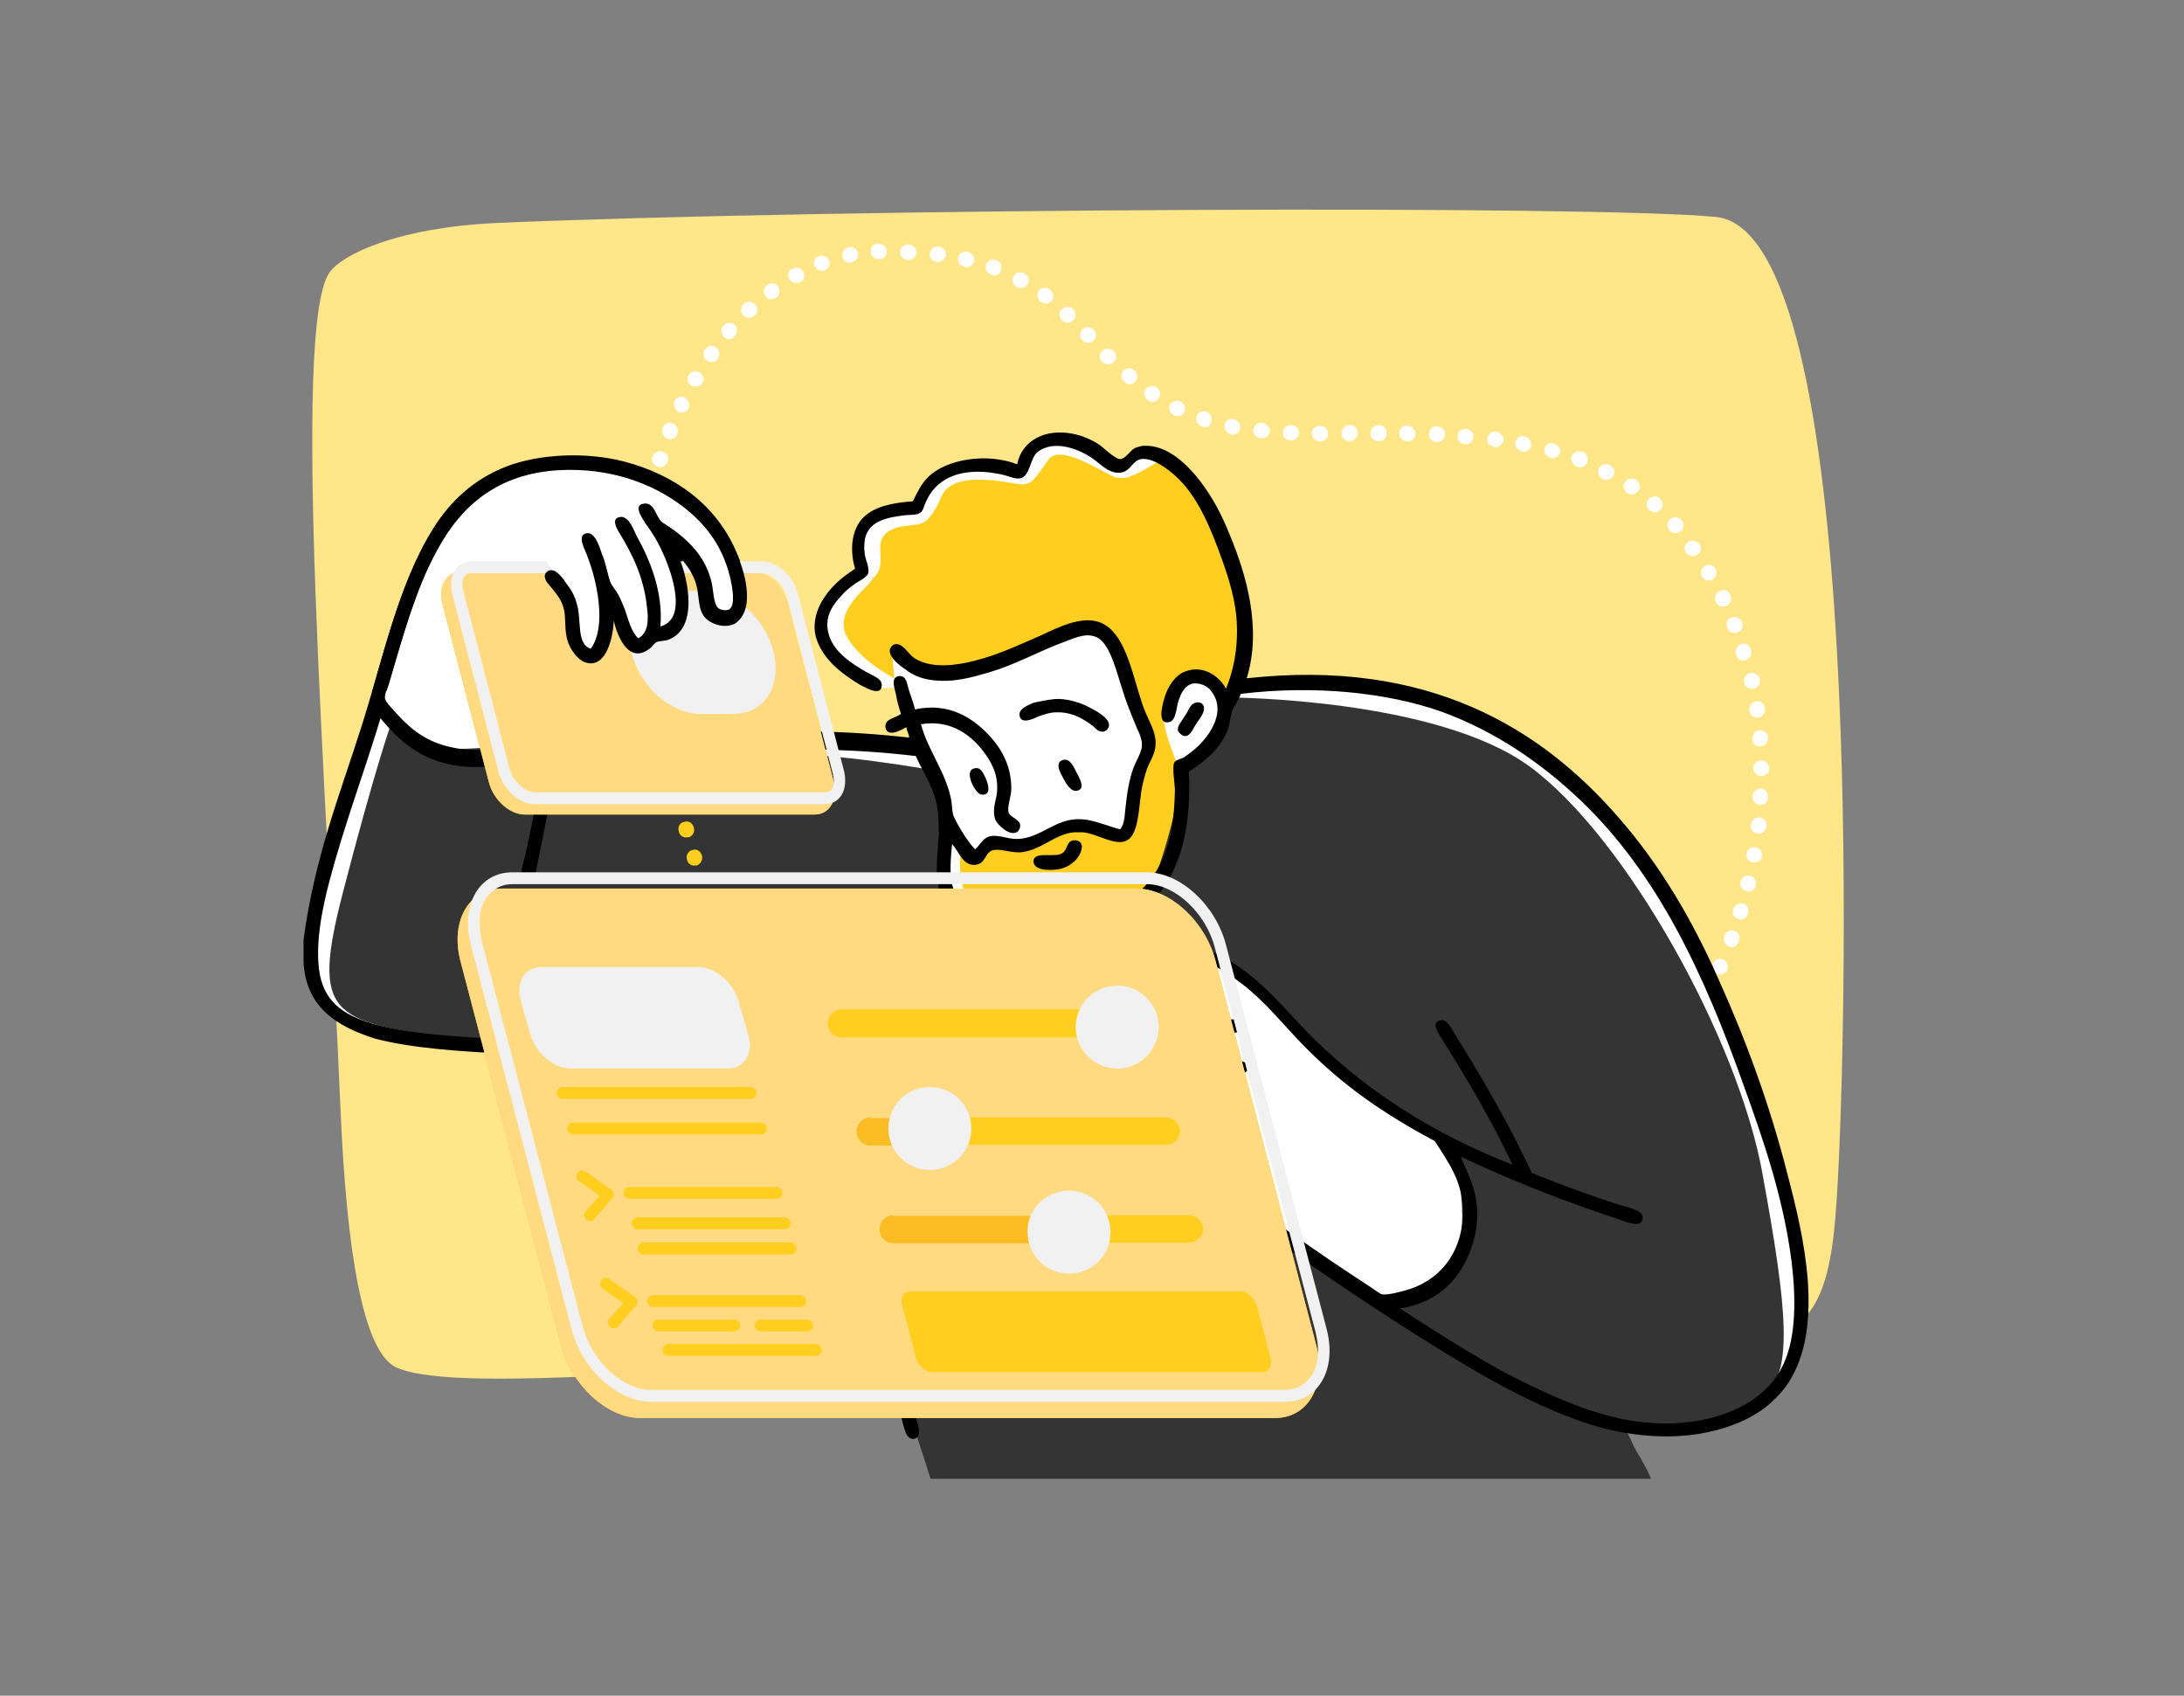 <svg xmlns="http://www.w3.org/2000/svg" xmlns:xlink="http://www.w3.org/1999/xlink" id="Capa_1" x="0px" y="0px" viewBox="0 0 295 229" style="enable-background:new 0 0 295 229;" xml:space="preserve"><rect x="0" y="0" width="295" height="229" fill="#808080" stroke="none"/><style type="text/css">	.st0{fill-rule:evenodd;clip-rule:evenodd;fill:#FFE689;}	.st1{fill:#FFFFFF;}	.st2{fill-rule:evenodd;clip-rule:evenodd;fill:#FFFFFF;}	.st3{fill-rule:evenodd;clip-rule:evenodd;fill:#FFCE1F;}	.st4{fill-rule:evenodd;clip-rule:evenodd;fill:#353435;}	.st5{fill-rule:evenodd;clip-rule:evenodd;}	.st6{fill-rule:evenodd;clip-rule:evenodd;fill:#FBBD23;}	.st7{fill-rule:evenodd;clip-rule:evenodd;fill:#FFDA80;}	.st8{fill:#F1F1F1;}	.st9{fill:#FFCE1F;}	.st10{fill-rule:evenodd;clip-rule:evenodd;fill:#F1F1F1;}</style><g>	<path class="st0" d="M124.9,184.5c24.7,0.8,90.6-6.2,106.4-3.9c15.7,2.3,16.3-7.7,17.1-24.4c0.8-16.7,3.9-124.8-16.6-126.9  c-16.1-1.6-117.5-1.2-164.5,0.8c-13.5,0.6-21,4.2-22.8,6.7c-5.2,7.6-0.3,70.7,1.5,113.1c0.8,18.8,3,32.8,7.6,34.8  C62.4,188.5,99.6,183.7,124.9,184.5z"></path>	<g>		<path class="st1" d="M232.4,131.6c-0.2,0-0.3,0-0.5-0.1c-0.5-0.3-0.7-0.9-0.5-1.4c0.3-0.6,0.9-0.8,1.4-0.5   c0.5,0.3,0.7,0.9,0.5,1.4C233.1,131.4,232.7,131.6,232.4,131.6z M233.9,127.9c-0.1,0-0.2,0-0.4-0.1c-0.5-0.2-0.8-0.8-0.6-1.4   c0.2-0.6,0.8-0.9,1.4-0.7c0.5,0.2,0.8,0.8,0.6,1.3C234.7,127.7,234.3,127.9,233.9,127.9z M235.1,124.2c-0.9-0.2-1.2-0.8-1-1.4   c0.2-0.6,0.8-0.9,1.3-0.8c0.6,0.2,0.9,0.7,0.7,1.3C236,123.9,235.6,124.2,235.1,124.2z M236.1,120.4c-0.8-0.2-1.2-0.7-1-1.3   c0.1-0.6,0.7-1,1.3-0.8c0.6,0.1,0.9,0.7,0.8,1.3C237,120.1,236.6,120.4,236.1,120.4z M236.9,116.5c-0.8-0.1-1.1-0.7-1-1.2   c0.1-0.6,0.7-1,1.2-0.9c0.6,0.1,1,0.6,0.9,1.2C237.9,116.2,237.4,116.5,236.9,116.5z M237.5,112.6c-0.7-0.1-1.1-0.6-1-1.2   c0.1-0.7,0.6-1.1,1.2-1c0.6,0.1,1,0.6,0.9,1.2C238.5,112.2,238,112.6,237.5,112.6z M237.8,108.7c-0.6,0-1.1-0.5-1.1-1.1   c0-0.6,0.5-1.1,1.1-1.1c0.6,0,1,0.5,1,1.1C238.8,108.3,238.4,108.7,237.8,108.7z M237.9,104.8c-0.6,0-1-0.5-1.1-1   c0-0.7,0.5-1.1,1.1-1.1s1.1,0.5,1.1,1.1C239,104.3,238.5,104.8,237.9,104.8C237.9,104.8,237.9,104.8,237.9,104.8z M237.7,100.8   c-0.5,0-1-0.4-1-1c0-0.7,0.4-1.2,1-1.2c0.6,0,1.1,0.4,1.1,1C238.8,100.3,238.4,100.8,237.7,100.8   C237.8,100.8,237.8,100.8,237.7,100.8z M237.3,96.9c-0.5,0-1-0.4-1-0.9c-0.1-0.7,0.3-1.2,0.9-1.3c0.6-0.1,1.1,0.3,1.2,0.9   c0.1,0.6-0.3,1.2-0.9,1.3C237.4,96.9,237.3,96.9,237.3,96.9z M236.6,93c-0.5,0-0.9-0.3-1-0.8c-0.1-0.6,0.2-1.2,0.8-1.3   c0.6-0.1,1.1,0.2,1.3,0.8c0.1,0.6-0.2,1.2-0.8,1.3C236.7,93,236.6,93,236.6,93z M235.5,89.2c-0.5,0-0.9-0.3-1-0.8   c-0.2-0.6,0.1-1.2,0.7-1.4c0.6-0.2,1.1,0.1,1.3,0.7c0.2,0.6-0.1,1.2-0.7,1.4C235.8,89.2,235.6,89.2,235.5,89.2z M234.3,85.5   c-0.4,0-0.8-0.3-1-0.7c-0.2-0.6,0-1.2,0.6-1.4c0.5-0.2,1.2,0.1,1.4,0.6c0.2,0.6,0,1.2-0.6,1.4C234.5,85.5,234.4,85.5,234.3,85.5z    M232.7,81.9c-0.4,0-0.8-0.2-0.9-0.6c-0.3-0.6-0.1-1.2,0.5-1.5c0.5-0.3,1.2,0,1.4,0.5c0.3,0.6,0.1,1.2-0.5,1.5   C233,81.9,232.8,81.9,232.7,81.9z M230.8,78.4c-0.4,0-0.7-0.2-0.9-0.5c-0.3-0.6-0.1-1.2,0.4-1.5c0.5-0.3,1.1-0.1,1.4,0.4   c0.3,0.6,0.1,1.2-0.4,1.5C231.2,78.4,231,78.4,230.8,78.4z M228.7,75.1c-0.3,0-0.7-0.2-0.9-0.4c-0.4-0.5-0.3-1.2,0.2-1.5   c0.5-0.3,1.1-0.2,1.5,0.2c0.4,0.5,0.3,1.2-0.2,1.5C229.1,75,228.9,75.1,228.7,75.1z M226.3,72c-0.3,0-0.6-0.1-0.8-0.4l0.8-0.7   l-0.8,0.7c-0.4-0.5-0.4-1.1,0.1-1.5c0.4-0.4,1.1-0.3,1.5,0.1c0.4,0.5,0.4,1.1,0,1.5C226.8,71.9,226.5,72,226.3,72z M223.5,69.2   c-0.2,0-0.5-0.1-0.7-0.3c-0.5-0.4-0.5-1.1-0.1-1.5c0.4-0.4,1.1-0.5,1.5-0.1c0.5,0.4,0.5,1.1,0.1,1.5   C224.1,69.1,223.8,69.2,223.5,69.2z M220.4,66.8c-0.2,0-0.4-0.1-0.6-0.2c-0.5-0.4-0.7-1-0.3-1.5c0.3-0.5,1-0.6,1.5-0.3   c0.5,0.4,0.7,1,0.3,1.5C221,66.6,220.7,66.8,220.4,66.8z M217,64.8c-0.2,0-0.3,0-0.5-0.1c-0.6-0.3-0.8-0.9-0.5-1.5   c0.3-0.5,0.9-0.7,1.4-0.4c0.6,0.3,0.8,0.9,0.5,1.5C217.7,64.6,217.4,64.8,217,64.8z M213.4,63.1c-0.1,0-0.3,0-0.4-0.1   c-0.6-0.2-0.9-0.9-0.7-1.4c0.2-0.5,0.8-0.8,1.4-0.6c0.6,0.2,0.9,0.8,0.7,1.4C214.2,62.9,213.8,63.1,213.4,63.1z M89.1,63.1   c-0.9-0.2-1.2-0.8-1-1.4c0.2-0.6,0.8-0.9,1.4-0.7c0.6,0.2,0.9,0.8,0.7,1.3C90,62.8,89.6,63.1,89.1,63.1z M209.7,61.9   c-0.9-0.2-1.2-0.8-1.1-1.3c0.2-0.6,0.7-0.9,1.3-0.7c0.6,0.2,1,0.8,0.8,1.3C210.6,61.6,210.1,61.9,209.7,61.9z M205.8,61   c-0.8-0.1-1.2-0.7-1.1-1.3c0.1-0.6,0.7-0.9,1.2-0.8c0.6,0.1,1,0.7,0.9,1.3C206.8,60.6,206.3,61,205.8,61z M202,60.4   c-0.8-0.1-1.2-0.6-1.1-1.2c0.1-0.6,0.6-1,1.2-0.9c0.6,0.1,1,0.6,1,1.2C202.9,60,202.5,60.4,202,60.4z M198,60   c-0.7,0-1.2-0.6-1.1-1.1c0-0.6,0.5-1,1.1-1c0.7,0.1,1.1,0.6,1,1.1C199,59.5,198.6,60,198,60z M194.1,59.7c-0.7,0-1.1-0.5-1.1-1.1   c0-0.6,0.5-1.1,1.1-1c0.7,0,1.1,0.5,1.1,1.1C195.1,59.3,194.7,59.7,194.1,59.7z M190.1,59.6c-0.7,0-1.1-0.5-1.1-1.1   c0-0.6,0.5-1.1,1.1-1c0.6,0,1.1,0.5,1.1,1.1C191.2,59.2,190.7,59.6,190.1,59.6z M182.3,59.6c-0.6,0-1.1-0.5-1.1-1.1   s0.5-1.1,1.1-1.1c0.7,0,1.1,0.5,1.1,1.1S182.8,59.6,182.3,59.6z M186.2,59.6c-0.6,0-1.1-0.5-1.1-1.1c0-0.6,0.5-1.1,1.1-1.1   c0.7,0,1.1,0.5,1.1,1.1C187.3,59.2,186.8,59.6,186.2,59.6z M178.3,59.6c-0.7,0-1.1-0.5-1.1-1.1c0-0.6,0.5-1,1.1-1   c0.7,0,1.1,0.5,1.1,1.1C179.4,59.2,178.9,59.6,178.3,59.6z M174.4,59.5c-0.7,0-1.2-0.5-1.1-1.1c0-0.6,0.5-1,1.1-1   c0.6,0,1.1,0.5,1.1,1.1C175.4,59.1,174.9,59.5,174.4,59.5z M90.5,59.3c-0.1,0-0.3,0-0.4-0.1c-0.5-0.2-0.8-0.8-0.6-1.4   c0.2-0.6,0.9-0.9,1.4-0.6c0.5,0.2,0.8,0.8,0.6,1.4l-1-0.4l1,0.4C91.3,59.1,90.9,59.3,90.5,59.3z M170.4,59.2   c-0.8-0.1-1.2-0.6-1.1-1.2c0.1-0.6,0.6-1,1.2-0.9c0.6,0.1,1.1,0.6,1,1.2C171.4,58.8,171,59.2,170.4,59.2z M166.5,58.7   c-0.8-0.1-1.2-0.7-1.1-1.3c0.1-0.6,0.7-1,1.2-0.8c0.6,0.1,1,0.7,0.9,1.2C167.5,58.3,167,58.7,166.5,58.7z M162.7,57.7   c-0.9-0.2-1.2-0.8-1.1-1.4c0.2-0.6,0.8-0.9,1.3-0.7c0.6,0.2,0.9,0.8,0.7,1.4C163.6,57.4,163.2,57.7,162.7,57.7z M159.1,56.2   c-0.2,0-0.3,0-0.5-0.1c-0.6-0.3-0.8-0.9-0.6-1.4c0.3-0.5,0.9-0.7,1.4-0.5c0.6,0.3,0.8,0.9,0.6,1.4C159.8,56,159.5,56.2,159.1,56.2   z M92.1,55.7c-0.2,0-0.3,0-0.5-0.1c-0.5-0.3-0.7-0.9-0.5-1.4c0.3-0.6,0.9-0.8,1.4-0.5c0.5,0.3,0.7,0.9,0.5,1.4   C92.9,55.5,92.5,55.7,92.1,55.7z M155.7,54.3c-0.2,0-0.4-0.1-0.6-0.2c-0.5-0.4-0.7-1-0.4-1.5c0.3-0.5,1-0.6,1.5-0.3   c0.5,0.4,0.7,1,0.3,1.5C156.3,54.1,156,54.3,155.7,54.3z M93.9,52.2c-0.2,0-0.4,0-0.5-0.1c-0.5-0.3-0.7-0.9-0.4-1.4   c0.3-0.6,1-0.7,1.5-0.4c0.5,0.3,0.7,0.9,0.4,1.4C94.7,52.1,94.3,52.2,93.9,52.2z M152.6,51.9c-0.2,0-0.5-0.1-0.7-0.3   c-0.5-0.4-0.5-1.1-0.2-1.5c0.4-0.4,1-0.5,1.5-0.1c0.5,0.4,0.5,1.1,0.2,1.5C153.1,51.8,152.8,51.9,152.6,51.9z M149.7,49.2   c-0.3,0-0.5-0.1-0.8-0.3c-0.5-0.5-0.5-1.1,0-1.5c0.4-0.4,1.1-0.4,1.5,0c0.5,0.5,0.5,1.1,0,1.5C150.2,49.1,150,49.2,149.7,49.2z    M96.1,48.9c-0.2,0-0.4-0.1-0.6-0.2c-0.5-0.3-0.6-1-0.3-1.5c0.4-0.5,1-0.7,1.5-0.3c0.5,0.3,0.6,1,0.3,1.5   C96.7,48.8,96.4,48.9,96.1,48.9z M147,46.3c-0.3,0-0.6-0.1-0.8-0.3c-0.4-0.5-0.4-1.1,0-1.5c0.4-0.4,1.1-0.4,1.5,0   c0.5,0.5,0.4,1.1,0,1.5C147.5,46.3,147.2,46.3,147,46.3z M98.5,45.8c-0.2,0-0.5-0.1-0.7-0.3c-0.4-0.4-0.5-1-0.1-1.5   c0.4-0.5,1.1-0.5,1.5-0.2c0.4,0.4,0.5,1,0.1,1.5C99,45.7,98.8,45.8,98.5,45.8z M144.2,43.6c-0.3,0-0.5-0.1-0.7-0.3   c-0.5-0.4-0.5-1.1-0.1-1.5c0.4-0.4,1.1-0.5,1.5-0.1c0.5,0.5,0.5,1.1,0.1,1.5C144.7,43.5,144.4,43.6,144.2,43.6z M101.2,42.9   c-0.3,0-0.5-0.1-0.8-0.3c-0.4-0.4-0.4-1.1,0-1.5c0.5-0.5,1.2-0.4,1.6,0c0.4,0.4,0.4,1.1,0,1.5C101.7,42.8,101.4,42.9,101.2,42.9z    M141.2,41c-0.2,0-0.4-0.1-0.6-0.2c-0.5-0.4-0.6-1-0.3-1.5c0.3-0.5,1-0.6,1.5-0.2c0.5,0.4,0.6,1.1,0.3,1.5   C141.8,40.9,141.5,41,141.2,41z M104.2,40.4c-0.3,0-0.6-0.1-0.8-0.4c-0.4-0.5-0.3-1.1,0.2-1.5c0.5-0.4,1.2-0.3,1.5,0.2   c0.3,0.5,0.2,1.1-0.2,1.5C104.6,40.3,104.4,40.4,104.2,40.4z M137.9,38.9c-0.2,0-0.3,0-0.5-0.1c-0.6-0.3-0.8-1-0.5-1.5   c0.3-0.5,0.9-0.7,1.4-0.4c0.6,0.3,0.8,0.9,0.5,1.5C138.6,38.7,138.2,38.9,137.9,38.9z M107.5,38.2c-0.4,0-0.7-0.2-0.9-0.5   c-0.3-0.5-0.1-1.2,0.4-1.4c0.6-0.3,1.2-0.1,1.5,0.4c0.3,0.5,0.1,1.2-0.4,1.4C107.8,38.2,107.6,38.2,107.5,38.2z M134.3,37.2   c-0.1,0-0.3,0-0.4-0.1c-0.6-0.2-0.9-0.8-0.7-1.4c0.2-0.5,0.8-0.8,1.3-0.6c0.6,0.2,0.9,0.8,0.7,1.4C135.1,37,134.7,37.2,134.3,37.2   z M111,36.6c-0.4,0-0.8-0.3-1-0.7c-0.2-0.5,0.1-1.2,0.6-1.3c0.6-0.2,1.2,0.1,1.4,0.6c0.2,0.5-0.1,1.2-0.6,1.3   C111.3,36.6,111.2,36.6,111,36.6z M130.5,36.1c-0.9-0.2-1.2-0.7-1.1-1.3c0.1-0.6,0.7-0.9,1.3-0.8c0.6,0.2,1,0.7,0.9,1.3   C131.4,35.8,131,36.1,130.5,36.1z M114.8,35.5c-0.5,0-0.9-0.3-1-0.9c-0.1-0.6,0.3-1.1,0.8-1.2c0.6-0.1,1.2,0.2,1.3,0.8   c0.1,0.6-0.3,1.1-0.8,1.2C115,35.5,114.9,35.5,114.8,35.5z M126.7,35.4c-0.8-0.1-1.2-0.6-1.1-1.2c0.1-0.6,0.6-1,1.2-0.9   c0.6,0.1,1,0.6,1,1.2C127.6,35,127.2,35.4,126.7,35.4z M122.7,35.1c-0.7,0-1.2-0.5-1.1-1.1c0-0.6,0.5-1,1.1-1   c0.6,0,1.1,0.5,1.1,1.1C123.8,34.6,123.3,35.1,122.7,35.1z M118.7,35c-0.6,0-1-0.4-1.1-1c0-0.6,0.4-1.1,1-1.1c0.6,0,1.1,0.4,1.2,1   c0,0.6-0.4,1.1-1,1.1C118.8,35,118.7,35,118.7,35z"></path>		<g>			<path class="st2" d="M123.2,193.5c-0.5,0-0.8-1.1-1-1.8c0-0.2-0.1-0.4-0.1-0.5c-4.4-14.7-9.8-32.1-15.8-50.3l-0.1-0.4l-0.4,0    c-9.5,0.8-18.4,1.2-26.7,1.2c-3.8,0-7.5-0.1-10.9-0.3c-5.5-0.3-12.3-0.6-17.5-2c-2.9-0.7-5.1-1.8-6.6-3.2    c-1.8-1.6-2.7-3.7-2.8-6.4V127c1.2-8.8,3.5-15.7,6-23.1c0.6-1.8,1.2-3.6,1.8-5.5c0.7-2.3,1.4-4.7,2.1-7.1c2-6.9,4.1-14,7.5-19.6    c2.5-3.9,5.7-6.7,9.6-8.2c2.5-0.9,5.6-1.5,8.9-1.5c2.3,0,4.6,0.3,6.7,0.8c3.5,0.9,6.5,2.3,9,4.3c2.6,2,4.6,4.6,5.9,7.5    c0.3,0.8,1.2,2.8,1.4,4.8c0.2,2-0.2,3.3-1.2,3.8c-0.3,0.2-0.7,0.3-1.2,0.3c-1,0-2-0.5-2.5-1.2c-0.4-0.6-0.5-1.4-0.6-2.2    c-0.1-0.8-0.2-1.5-0.5-2.3c-0.6-1.6-1.5-2.6-2.3-3.5c-0.1-0.1-0.9,0.4-0.9,0.4c1.2,2.6,1.9,6.3,1,8.7c-0.4,0.9-1,1.6-1.8,2    c-0.2,0.1-0.5,0.1-0.8,0.2c-0.3,0-0.7,0.1-1,0.2c-0.4,0.1-0.6,0.4-0.8,0.7c-0.1,0.2-0.3,0.3-0.4,0.4c-0.4,0.3-0.8,0.4-1.2,0.4    c-1.3,0-2.3-2.1-2.8-4l-0.9,0.1c-0.1,2.2-1,5.3-2.6,5.3c-0.4,0-0.8-0.2-1.3-0.5L78,87.9l-0.1,0.7c-0.3,1.4-0.6,2.8-0.9,4.1    c-0.9,3.9-1.7,7.5-2.4,11.4l-0.1,0.7l0.7-0.2c6.9-1.8,14.3-3.7,22.1-4.5c3.2-0.4,6.8-0.5,10.6-0.5c4.7,0,9.7,0.3,14.9,0.8l0.5,0    l0.1-0.5c0-0.3-0.1-0.6-0.2-0.9c-0.1-0.2-0.2-0.4-0.2-0.5l-0.1-0.7l-0.6,0.4c-0.7,0.4-1.4,0.7-1.8,0.7c-0.2,0-0.3,0-0.3-0.3    c0-0.4,0.2-0.5,0.9-0.9c0.4-0.2,0.7-0.3,1-0.6c-0.1-1.3-0.3-2.1-0.6-3.1c-0.1-0.4-0.2-0.6-0.2-0.9l-0.1-0.5l-0.5,0.2    c-0.3,0.1-0.6,0.1-1,0.1c-0.3,0-0.6,0-0.9-0.1c-0.8,0-1.9-0.6-2.2-0.8c-2.2-1.3-4.6-3-5.6-5.7c-1-2.5,0.4-4.9,0.9-5.6    c1-1.5,2.2-2.5,3.9-3.7c-0.6-3.1-0.2-5.6,1.1-6.9c1.3-1.2,3.3-1.9,6.4-2c0.5-0.5,0.7-0.8,0.8-1.1c0.4-0.8,0.8-1.6,1.5-2.3    c1.4-1.5,4.2-2.4,7.2-2.4c1.6,0,3.1,0.3,4.4,0.8l0.5,0.2l0.1-0.6c0.2-1.2,0.9-2.2,1.8-2.9c1-0.7,2.2-1.1,3.6-1.1    c0.5,0,1.1,0.1,1.6,0.2c1,0.2,2.3,0.7,3.2,1.4c0.1,0.1,0.4,0.3,0.7,0.5c1.1,0.9,1.9,1.5,2.5,1.5c0.6,0,1.1-0.5,1.5-0.9    c0.2-0.2,0.5-0.5,0.7-0.6c0.2-0.1,0.7-0.2,1.1-0.2c2.9,0,5.3,2.3,6.9,4.3c1.6,2,2.9,4.4,4.1,7.4c2,4.9,4.4,12.3,2.3,19.1    l-0.2,0.7l0.7-0.1c2.7-0.3,5.5-0.4,8.1-0.4c4.7,0,9.3,0.5,13.6,1.5c4,0.9,7.8,2.3,11.3,4.1c6.3,3.2,11.9,7.7,17.1,13.7    c5.1,5.9,9.4,12.9,13.3,21.6c3.8,8.6,6.9,17.3,9.2,25.9c1.2,4.5,2.4,9.4,2.8,14.7c0.4,6.2-0.6,10.8-3,14c-2.4,3.2-6,5.1-11.1,6    c-1.4,0.2-3,0.4-4.5,0.4c-3,0-6.2-0.5-9.2-1.3c-0.1,0-92.2,0-92.2,0l0.1,0.5C123.6,193.5,123.4,193.5,123.2,193.5    C123.3,193.5,123.3,193.5,123.2,193.5z"></path>			<path class="st3" d="M129.8,114.9c0,0.1-1.5,8.6,5.9,10.2c7.5,1.6,13,0,16.4-2.6c3.4-2.6,5.8-5.2,6.4-8.8    c0.6-3.7,0.7-10.1,0.7-10.1s-2.1-4.8-2-6.7c0.1-1.8,1.9-7,4.2-6.3c2.3,0.7,3.8,3.1,3.8,3.1S169.7,89,168,82    c-1.7-7-8.4-21.5-11.8-19.5c-3.4,2-4.1,2.2-5.4,2c-1.3-0.3-7.6-4.8-9.2-2.4c-1.7,2.4-2.2,3.4-3.7,3.3c-1.5-0.1-9.1-2.1-10.7,1.6    c-1.6,3.7-2.7,3.8-3.9,3.9c-1.2,0.2-4.6,0.2-4.4,3.3c0.2,3.1-0.3,3-1.1,4.1c-0.8,1.2-5.1,4.2-3.5,7.5c1.6,3.3,6.5,5.8,6.5,5.8    l-0.3-3.4c0,0,4.8,4.2,11.5,2c6.7-2.3,14.5-7.2,16.7-5c2.2,2.2,3.5,8.7,4.4,10.5c0.9,1.9,1.8,2.8,1.7,4.2    c-0.1,1.4-2.2,6.8-2.2,8.8c0,2,0.5,4.1-0.7,3.9c-1.3-0.1-5.3-2.4-7.3-1.4c-2.1,1.1-6.3,2.9-8.1,3.1c-1.8,0.2-2.8-1.2-3.5-0.2    c-0.7,1-1,2.1-1.7,1.7C130.5,115.7,129.8,114.9,129.8,114.9z"></path>			<path class="st4" d="M51.5,95.8c0,0,2.2,4.6,8,5.2c5.8,0.7,15.4-1.6,15.4-1.6l-1.7,9.9c0,0,22.6-7.3,31.1-7.5    c8.5-0.2,21.6,2.2,21.6,2.2s1.6,0.8,1.4,3.8c-0.1,3-2.8,13.8,4.3,15.9c7.1,2.2,21.6,3.6,25-6.8c3.4-10.4,2.9-14.1,2.9-14.1    s5.2-2.9,5.4-5.2c0.2-2.2,0.3-2.7,0.3-2.7l1-0.7c0,0,27.8,0.1,40.4,9.3c13,9.5,28.3,37,31.5,55.2c3.3,18.1,4.3,27.2-0.2,30    c-4.6,2.8-12.4,6.5-23.1,2.6c-10.7-3.9-27-13.9-27.7-15.5c0,0,9.7-0.9,10.3-8.9c0.7-8-2.1-13.3-2.1-13.3c0-0.1-12.4-6-17.1-11.5    c-4.9-5.8-13.8-17-23.2-14.7c-9.4,2.4-6.5,4.6-4.8,5.9c1.7,1.3,5.6-2.7,8.5-0.5c2.9,2.1,5.8,5.1,5.8,5.1s-6.3-0.1-8.6,2.4    c-2.2,2.5-2.7,4.1-2.7,4.1s-6.5-2.1-7.8,0.1c-1.3,2.2,4.7,5.7,6.5,6.8c1.8,1.1,2,1.4,2,1.4l1.2,2.2l1.1,0.8c0,0-1.6,5,1.4,6.1    c3,1.1,4.3,1,4.3,1s2.1,0.3,4.2,0.6c2.1,0.3,3.3,0.6,3.3,0.6l15.4,10.3c0,0,7.6,5.2,15.6,9.5c4.4,2.4,13.9,7.7,19,9.4    c0.6,0.2,1,1.7,1.6,2.7c1.9,3.2,2,3.8,2,3.8h-97.3l-19.6-60.9c0,0-28.9,3.6-45.1,1.4c-16.2-2.3-19-3-14.7-19.6    c4.3-16.6,6.5-22.8,6.5-22.8L51.5,95.8z"></path>			<g>				<path class="st5" d="M41,129.9c0-1,0-2,0-3c1.5-11.1,4.8-19.3,7.8-28.7c2.9-9.1,5-19.3,9.7-26.8c2.3-3.7,5.5-6.7,9.9-8.4     c4.4-1.7,10.7-2,15.8-0.7c7,1.8,12.5,5.9,15.2,12.1c1.1,2.4,2.8,7.7,0,9.2c-1.5,0.9-3.6,0-4.3-1.1c-0.8-1.2-0.5-3-1.1-4.6     c-0.6-1.6-1.4-2.5-2.3-3.5c1.6,3.7,2.5,9.7-1.1,11.3c-0.6,0.3-1.2,0.2-1.8,0.4c-0.4,0.2-0.6,0.7-1.1,1c-2.7,1.9-4.2-1.7-4.7-3.9     c-0.1,3-1.5,7.3-4.7,5.2c-1.2,5.2-2.3,10.2-3.3,15.5c6.7-1.8,14.2-3.6,22.2-4.6c8.2-0.9,17.4-0.6,25.6,0.3     c0-0.4-0.3-0.9-0.4-1.4c-0.8,0.5-2.6,1.4-2.8,0c-0.1-1.2,1.4-1.2,2.1-1.8c-0.3-0.9-0.5-1.6-0.7-2.7c-0.2-0.9-0.7-2.2,0.4-2.4     c1.1-0.1,1.1,1.1,1.4,2c0.3,0.9,0.6,1.7,0.8,2.5c4.6-1,7.8,1.2,9.9,3.4c1.7,1.8,3.1,4.1,3.1,7.3c0,1-0.5,2.2-0.4,3.1     c0.1,0.8,1.7,1,1.6,2c0,0.2-0.2,0.7-0.5,0.8c-1,0.5-2.5-1-2.8-1.6c-0.5-1-0.1-2.4,0.1-3.3c0.4-2.5-0.5-4.3-1.6-5.8     c-1.6-2.2-4.4-4.6-8.6-3.9c0.9,3.5,3.4,6.5,4.1,10.3c0.1,0.6,0.1,1.6,0.3,2.1c0.7,1.5,1.8,3.3,2.9,4.5c0.7-0.6,1-1.4,1.8-1.7     c1.2-0.4,2.5,0.3,3.8,0.3c2.6,0,4.5-1.9,6.9-2.5c2.6-0.6,4.5,0.5,7.1,1.2c0.6-0.7,0.6-1.8,0.7-2.7c0.2-2,0.5-4,1.1-5.6     c0.3-0.8,0.8-1.6,1-2.3c0.4-1-0.1-2.2-0.5-3c-0.8-1.9-1.5-3.6-2.1-5.6c-0.7-2.1-1.6-6.1-3.5-6.8c-1.5-0.6-3.1,0.3-4.3,0.7     c-3.5,1.3-6.4,3-10.1,4.1c-2.1,0.6-4.9,1.5-8,1c-1.2-0.2-2.3-0.6-3.3-1.4c-0.6-0.4-2.3-1.6-2.1-2.7c0.1-0.3,0.3-0.6,0.7-0.7     c1-0.2,1.8,1.3,2.5,1.8c2.9,2,7.7,0.7,10.7-0.3c2.3-0.8,4.2-1.7,6.3-2.6c2.2-1,5.7-2.9,8.3-1.8c3.6,1.5,4.4,8,5.9,11.8     c0.6,1.5,1.5,2.9,1.5,4.4c0,1.1-0.4,1.9-0.9,2.9c-0.4,0.8-0.6,1.7-0.9,2.9c-0.4,1.9-0.4,4.9-1.2,6.4c-1.3,2.7-4.5,0.1-6.8-0.1     c-0.4,0-0.8,0-1.2,0c-2.6,0.2-4.4,2.4-7.2,2.7c-1.3,0.1-2.7-0.5-3.7-0.3c-1.2,0.2-1,1.9-2.5,2c-1.7,0.1-2.2-1.9-3.1-2.8     c-0.3,3-0.4,5.3,0.6,6.9c2.9,4.6,12.8,4.9,18.7,2.9c3.8-1.3,7-3.5,8.8-7.1c1.5-3.1,1.9-6,2-9.9c0-1-0.4-3.1-0.1-3.8     c0.2-0.4,0.9-0.5,1.3-0.7c0.3-0.2,0.8-0.6,1.2-0.9c1.9-1.5,4.9-5.2,2.4-8.2c-0.4-0.5-1.3-1-2.3-0.9c-1.2,0.2-1.7,1.4-2,2.3     c-0.3,0.8-0.3,2.6-1.2,2.9c-1.9,0.5-0.9-2.7-0.6-3.6c0.4-1.2,1.2-2.4,2.2-3c2.7-1.4,5.1,0.4,6,2.1c1.2-2.9,1.7-6.2,1.4-9.7     c-0.3-3.2-1.4-6.3-2.4-9c-1.5-4-3.3-8.1-6.5-10.6c-0.9-0.7-2.5-1.9-4-1.7c-1.1,0.2-1.4,1.6-2.6,1.8c-1.6,0.3-2.8-1.1-3.8-1.8     c-1.8-1.3-5.2-2.7-7.5-1c-1.1,0.8-1,3.3-2.4,3.6c-0.7,0.1-1.3-0.2-2-0.4c-0.7-0.2-1.5-0.3-2.1-0.4c-4.4-0.5-7.3,1-8.6,3.9     c-0.3,0.6-0.4,1.4-0.9,1.6c-0.5,0.3-1.5,0.2-2.1,0.3c-3.3,0.4-5.8,1.2-5.3,5.2c0.1,0.8,0.6,1.7,0.5,2.5     c-0.1,0.7-1.4,1.2-1.9,1.6c-0.6,0.4-1.4,1.1-1.8,1.6c-1,1.1-2.3,2.7-1.7,5c0.6,2.5,3.1,4.1,5.2,5.3c0.9,0.5,1.9,0.8,2,1.6     c0.1,1.8-2.1,0.5-2.9,0.1c-2.5-1.5-4.8-3.3-5.8-5.9c-0.9-2.2,0-4.6,1-6c1.1-1.6,2.3-2.6,4.1-3.8c-0.8-2.7-0.4-5.4,1.1-6.9     c1.5-1.5,3.9-2,6.7-2.2c0.6-1.2,1.1-2.3,2-3.2c2.4-2.5,8-3.4,12.1-1.8c0.6-3.2,3.8-4.9,7.6-4.1c1.1,0.2,2.5,0.8,3.4,1.4     c0.5,0.3,2.2,2,2.9,2c0.7,0,1.4-1.2,2-1.5c0.3-0.1,0.8-0.3,1.3-0.3c3.1-0.1,5.7,2.5,7.3,4.5c1.9,2.4,3.2,5,4.2,7.5     c2.2,5.3,4.4,12.6,2.3,19.4c24.5-2.7,39.8,6.7,50.4,19c5.4,6.2,9.8,13.6,13.4,21.8c3.7,8.2,6.9,17,9.2,26     c1.2,4.6,2.4,9.4,2.8,14.7c0.4,6-0.5,10.8-3.1,14.3c-2.6,3.4-6.4,5.3-11.4,6.2c-5.3,0.9-10.9,0.1-15.4-1.4     c-8.4-2.8-16.1-7.6-23.1-12c-6.2-3.9-12.4-8.1-18.4-12.4c-0.8-0.5-2-1.7-2.6-1.8c-0.8-0.2-1.9,0.1-2.7,0     c-1.8-0.1-3.3-0.6-4.6-1.1c-0.7-0.3-1.5-0.7-2.1-0.8c-0.6-0.1-1.1,0-1.6-0.1c-2.9-0.5-4.9-3.9-3.7-7.1c-1.4-1.8-3-3.4-5.2-5.1     c-0.9-0.7-1.8-1.4-2.9-2.2c-1.1-0.9-2.7-2.1-2.2-3.9c0.8-2.6,5.5-3.1,7.7-1.4c1.9-3.5,5.3-5.4,10-6.1c0.2-0.2-0.2-0.4-0.3-0.5     c-1.1-1.2-3-2.7-4.9-3.1c-2.5-0.5-4.6,0.9-6.7,0.8c-1.7-0.1-2.9-1.6-2.9-3.3c0-4.4,6.5-5.4,10.5-5c3.1,0.4,5.8,1.6,7.9,2.9     c4.6,2.9,7.6,7,11.2,10.5c7.4,7.2,16.2,12.7,26.6,16.8c-2.7-5.8-6.2-11.7-9.6-17.1c-0.3-0.5-1.5-2.1-0.2-2.4     c1-0.3,1.6,1.2,2.1,2c3.7,5.9,7.4,12.3,10.3,18.6c3.7,1.5,7.5,2.9,11.5,4.2c0.8,0.3,3.5,0.7,3.5,1.8c0,1.5-2,0.7-2.8,0.4     c-7.7-2.5-15-5.4-21.8-8.6c0.7,1.7,1.8,3.7,2.1,6c0.4,2.5-0.1,5.2-1,7.2c-1.6,3.9-4.7,6.6-9.3,7.3c6,3.9,12.2,7.9,19.1,11.1     c3.3,1.5,7.1,3.1,11.3,3.9c9.5,1.8,18.7-1.1,21.5-7.7c1.6-3.6,1.6-8.7,1-13.6c-1.1-8.7-3.9-16.7-6.5-23.9     c-5.3-14.9-11.6-28.6-22.2-38.6c-5.1-4.8-11.2-9.1-18.6-11.8c-7.4-2.6-17.2-3.6-27.1-2.4c-0.3,0.9-0.9,1.6-1.2,2.4     c-0.3,1.1-0.3,2-0.7,2.8c-1.1,2.4-2.9,3.9-5.1,5.3c0.3,7.3-1,13-4.4,16.9c-3.3,3.7-8.8,6-15.3,6.1c-6.7,0.1-13-1.9-14.1-7.3     c-0.7-3.3,0.3-6.6-0.1-10.1c-0.3-3.2-1.9-5.2-3-7.7c-8.3-1-17.8-1.2-26.2-0.3c-8.3,0.9-15.8,2.8-22.9,4.8c-0.6,3.1-1.3,6.7-2,10     c-0.2,0.8-0.3,2.8-1.3,2.8c-1.6,0-0.6-2.9-0.3-4.1c1-4.6,1.8-9.1,2.8-13.5c-3.7,1.3-8.6,2.4-13.2,1.4c-4.2-0.9-7-3.5-9.2-6.2     c-2.2,7.3-4.9,14.4-6.9,22c-1,3.8-2,8.7-1.3,12.6c0.8,4.1,3.7,5.7,7.7,6.8c3.8,1,8.2,1.4,12.8,1.7c13.6,0.9,28.8,0.6,41.7-0.6     c0-0.9-1.7-3.5-0.1-3.7c1.2-0.2,1.5,1.8,1.8,3c0.4,1.3,0.8,2.5,1.2,3.7c5.1,16.1,10.2,31.9,15.2,48.3c0.2,0.7,1.3,3.3,0,3.5     c-1.2,0.2-1.4-1.7-1.7-2.7c-5.2-17.2-10.3-33.6-15.8-50.3c-11.2,1-24.9,1.6-37.6,1c-6-0.3-12.5-0.7-17.6-2     C45.3,138.6,41.3,135.9,41,129.9z M90.3,76c-0.9-2.4-1.7-3.8-3-5.6c-0.5-0.7-1.8-2.6-0.1-2.7c1.3,0,1.6,1.8,2.3,2.5     C92.1,72,95,74.3,96,78c0.3,1.1,0.2,3.3,1,3.9c0.3,0.3,1.1,0.4,1.5,0.2c0.9-0.5,0.5-3.1,0.1-4.4c-1.1-4.5-3.6-7.3-6.5-9.6     c-3.9-3-9.6-5.2-16.7-4.8c-8.1,0.5-13.2,4.7-16.4,10.9c-2.8,5.3-4.4,11.2-6.3,17.4c-0.2,0.8-0.8,2.2-0.7,2.7     c0.1,0.6,1.2,1.6,1.7,2.2c1.9,2.1,4,3.7,7.2,4.4c4.8,1.1,9.6-0.4,13.2-1.7c1-3.6,1.4-7.6,2.5-11.3c0.1-0.3,0.5-0.8,0.5-1.2     c0-0.4-0.3-0.9-0.4-1.4c-0.1-0.8,0-2.4-0.3-3.4c-0.3-1.3-0.9-2-1.6-2.9c-0.5-0.6-1.1-1.2-1-1.8c0.1-0.3,0.4-0.7,0.8-0.7     c0.9-0.1,1.8,1.4,2.1,1.8c0.6,0.9,1,1.6,1.4,2.7c0.7,2.3-0.1,5.5,1.9,6.1c2.2-3,0.8-9.2-0.4-12.3c-0.3-0.7-1.7-3.1-0.1-3.3     c1.1-0.1,1.6,1.9,2,2.8c0.5,1.2,0.6,2.6,1.1,3.7c0.2,0.6,0.8,1.1,1.1,1.8c0.3,0.6,0.6,1.3,0.9,2c0.6,1.4,0.8,3,1.8,3.9     c1.3-0.7,1.3-2.5,1.2-4.1c-0.5-4.1-1.9-7.1-3.6-9.9c-0.5-0.8-1.3-2.4,0.1-2.4c1.1,0,1.7,1.8,2.1,2.6c1.8,3.3,3.6,7.7,3.2,12.2     C92.5,83.3,91.2,78.4,90.3,76z M162,159.2c0-0.5,0.5-0.9,0.9-0.9c0.5,0,1,0.5,1.6,0.9c6.8,5.3,13.4,9.9,20.6,14.6     c0.5,0.3,1.2,0.9,1.6,1c0.8,0.1,2.2-0.3,3-0.5c4.6-1.2,7.9-5,7.9-10.7c0-4-2-6.7-3.8-9.5c-6.9-3.7-12.5-7.5-18.1-13.3     c-2.5-2.6-4.9-5.6-7.9-7.9c-2.6-2-6.8-4.7-11.4-4.3c-2.2,0.2-6.7,0.9-6.3,3.5c0.3,1.7,2.5,0.8,3.8,0.5c4.8-1,7.6,1,9.9,3.3     c0.5,0.5,1.1,1.6,1.7,1.7c1,0.3,2.6-0.5,2.5,1c0,1.2-2.3,0.8-3.8,1c-4.1,0.5-8.1,2-9.4,5c-0.6,1.3-0.3,2.6,0.5,3.5     c2.4-2.5,5.2-4,9.7-4.6c1.3-0.2,3.6-0.6,3.6,0.7c0,1.2-3,1-4.3,1.2c-3.3,0.6-5.5,1.7-7.4,3.7c-0.8,0.9-2,2.2-1.8,3.8     c0.1,0.9,0.7,1.3,1.3,1.9c2.2-2,4.9-3.1,8.2-4c1.2-0.3,2.8-0.8,2.8,0.5c0,1.1-1.8,1.1-2.7,1.4c-1.1,0.3-2.2,0.7-3.1,1     c-1.7,0.7-4.1,2-4.6,3.6c-0.6,1.6,0.4,3.7,1.8,4.3c1.4,0.6,3.6,0,5.1-0.5C163.5,160.4,161.9,160.3,162,159.2z M146.7,146.1     c0.7,1.2,2,2.1,3.1,2.9c1.2,0.9,2.3,1.8,3.4,2.6c0.1-0.8,0.5-1.4,0.8-2c-0.9-1-1.7-2.1-1.7-3.9     C150.9,144.8,147.5,144.2,146.7,146.1z M163.9,163.2c1,0.3,2.3,0.7,3.5,0.6c-0.8-0.5-1.5-1.1-2.3-1.6     C164.9,162.7,164.3,162.9,163.9,163.2z"></path>				<path class="st5" d="M142.5,94.4c1.4-0.1,3.2,0.4,4.4,1c1,0.5,2.9,1.5,2.9,2.5c0,0.5-0.4,0.8-0.7,0.9c-0.7,0.1-1.1-0.4-1.4-0.7     c-1.2-0.9-2.8-2-5.1-1.9c-0.8,0-1.6,0.3-2.2,0.5c-0.7,0.3-2.6,1.3-2.7-0.2c0-0.9,1.3-1.3,1.9-1.6     C140.6,94.7,141.5,94.5,142.5,94.4z"></path>				<path class="st5" d="M161.5,94.9c0.3-0.1,0.9-0.1,1.1,0.5c0.2,0.8-0.6,1.7-1,2.3c-0.4,0.6-0.8,1.7-1.5,1.7c-0.4,0-0.9-0.4-1-0.8     c-0.1-0.6,0.6-1.3,1-2C160.6,95.9,160.7,95.1,161.5,94.9z"></path>				<path class="st5" d="M143.7,102.6c0.8-0.1,1.2,0.7,1.6,1.5c0.4,0.8,1.5,2.5,0.1,2.7c-1,0.1-1.7-1.6-2.1-2.3     C142.9,103.7,142.7,102.8,143.7,102.6z"></path>				<path class="st5" d="M131.5,103.8c0.9-0.3,1.2,0.4,1.6,1.2c0.4,0.9,0.9,2.5-0.6,2.3C131.7,107.1,130.2,104.2,131.5,103.8z"></path>				<path class="st5" d="M144.9,113.5c0.5-0.1,1.1,0.1,1.2,0.6c0.2,0.8-0.6,2-1.2,2.4c-0.4,0.4-1.3,0.8-2,0.9     c-1.4,0.2-3.4,0.1-3.3-1.2c0.2-1.3,3-0.3,3.9-1C144.2,114.8,144,113.7,144.9,113.5z"></path>			</g>			<path class="st5" d="M167.4,163.9c-1.2,0.1-2.4-0.3-3.5-0.6c0.4-0.3,1-0.4,1.2-1C165.9,162.7,166.6,163.4,167.4,163.9z"></path>			<g>				<g>					<path class="st6" d="M67.8,120h85.7c4.5,0,9.3,4.4,10.7,9.8l13.6,51.9c1.4,5.4-1.1,9.8-5.6,9.8H86.5c-4.5,0-9.3-4.4-10.7-9.8      l-13.6-51.9C60.8,124.4,63.3,120,67.8,120z"></path>				</g>				<g>					<path class="st7" d="M67.8,120h85.7c4.5,0,9.3,4.4,10.7,9.8l13.6,51.9c1.4,5.4-1.1,9.8-5.6,9.8H86.5c-4.5,0-9.3-4.4-10.7-9.8      l-13.6-51.9C60.8,124.4,63.3,120,67.8,120z"></path>				</g>			</g>			<path class="st8" d="M154.9,119.4c3.8,0,8,3.9,9.2,8.6l13.6,51.9c0.6,2.5,0.4,4.8-0.8,6.2c-0.8,1-1.9,1.6-3.3,1.6H87.9    c-3.8,0-8-3.9-9.2-8.6l-13.6-51.9c-0.6-2.5-0.4-4.8,0.8-6.2c0.8-1,1.9-1.6,3.3-1.6H154.9L154.9,119.4z M154.9,117.8H69.2    c-4.5,0-7,4.4-5.6,9.8l13.6,51.9c1.4,5.4,6.2,9.8,10.7,9.8h85.7c4.5,0,7-4.4,5.6-9.8l-13.6-51.9    C164.2,122.2,159.4,117.8,154.9,117.8L154.9,117.8z"></path>			<g>				<g>					<path class="st9" d="M110.2,183.1H90.3c-0.4,0-0.8-0.4-0.8-0.8s0.4-0.8,0.8-0.8h19.9c0.4,0,0.8,0.4,0.8,0.8      S110.7,183.1,110.2,183.1z"></path>				</g>				<g>					<path class="st9" d="M99.2,179.8H88.9c-0.4,0-0.8-0.4-0.8-0.8c0-0.4,0.4-0.8,0.8-0.8h10.3c0.4,0,0.8,0.4,0.8,0.8      C100,179.4,99.6,179.8,99.2,179.8z"></path>				</g>				<g>					<g>						<g>							<path class="st9" d="M109,179.8h-6.3c-0.4,0-0.8-0.4-0.8-0.8c0-0.4,0.4-0.8,0.8-0.8h6.3c0.4,0,0.8,0.4,0.8,0.8        C109.8,179.4,109.5,179.8,109,179.8z"></path>						</g>					</g>				</g>				<g>					<path class="st9" d="M108.1,176.5H88.2c-0.4,0-0.8-0.4-0.8-0.8c0-0.4,0.4-0.8,0.8-0.8h19.9c0.4,0,0.8,0.4,0.8,0.8      C108.9,176.2,108.5,176.5,108.1,176.5z"></path>				</g>				<g>					<path class="st9" d="M82.9,179.4c-0.2,0-0.4-0.1-0.5-0.2c-0.3-0.3-0.4-0.8-0.1-1.1l1.9-2.1l-2.8-2c-0.4-0.3-0.4-0.7-0.2-1.1      c0.3-0.4,0.7-0.4,1.1-0.2l3.5,2.5c0.2,0.1,0.3,0.3,0.3,0.5c0,0.2,0,0.4-0.2,0.6l-2.4,2.8C83.3,179.4,83.1,179.4,82.9,179.4z"></path>				</g>				<g>					<path class="st9" d="M106.8,169.4H86.9c-0.4,0-0.8-0.4-0.8-0.8c0-0.4,0.4-0.8,0.8-0.8h19.9c0.4,0,0.8,0.4,0.8,0.8      C107.6,169,107.3,169.4,106.8,169.4z"></path>				</g>				<g>					<path class="st9" d="M106,166H86.1c-0.4,0-0.8-0.4-0.8-0.8c0-0.4,0.4-0.8,0.8-0.8H106c0.4,0,0.8,0.4,0.8,0.8      C106.8,165.6,106.5,166,106,166z"></path>				</g>				<g>					<path class="st9" d="M104.9,161.9H85c-0.4,0-0.8-0.4-0.8-0.8c0-0.4,0.4-0.8,0.8-0.8h19.9c0.4,0,0.8,0.4,0.8,0.8      C105.7,161.6,105.3,161.9,104.9,161.9z"></path>				</g>				<g>					<path class="st9" d="M79.7,164.9c-0.2,0-0.4-0.1-0.5-0.2c-0.3-0.3-0.4-0.8-0.1-1.1l1.9-2.1l-2.8-2c-0.4-0.3-0.4-0.7-0.2-1.1      c0.3-0.4,0.7-0.4,1.1-0.2l3.5,2.5c0.2,0.1,0.3,0.3,0.3,0.5c0,0.2,0,0.4-0.2,0.6l-2.4,2.8C80.1,164.8,79.9,164.9,79.7,164.9z"></path>				</g>				<g>					<path class="st9" d="M102.7,153.2H77.4c-0.4,0-0.8-0.4-0.8-0.8c0-0.4,0.4-0.8,0.8-0.8h25.4c0.4,0,0.8,0.4,0.8,0.8      C103.5,152.9,103.2,153.2,102.7,153.2z"></path>				</g>				<g>					<path class="st9" d="M101.4,148.4H76c-0.4,0-0.8-0.4-0.8-0.8c0-0.4,0.4-0.8,0.8-0.8h25.4c0.4,0,0.8,0.4,0.8,0.8      C102.2,148.1,101.8,148.4,101.4,148.4z"></path>				</g>			</g>			<path class="st10" d="M73.2,130.6h21.1c2.3,0,4.6,2,5.4,4.4l1.4,4.9c0.7,2.4-0.6,4.4-2.8,4.4H77.1c-2.3,0-4.6-2-5.4-4.4l-1.4-4.9    C69.7,132.5,70.9,130.6,73.2,130.6z"></path>			<path class="st3" d="M123,174.4h44.6c0.9,0,1.9,0.9,2.2,2l1.8,6.9c0.3,1.1-0.2,2-1.1,2h-44.6c-0.9,0-1.9-0.9-2.2-2l-1.8-6.9    C121.5,175.3,122,174.4,123,174.4z"></path>			<path class="st6" d="M120.7,164.1c-1,0-1.9,0.8-1.9,1.9c0,1,0.8,1.9,1.9,1.9h24.6c0-1.2-0.1-2.5-0.2-3.7H120.7z"></path>			<path class="st3" d="M160.6,164.1H145c0.1,1.2,0.2,2.5,0.2,3.7h15.4c1,0,1.9-0.8,1.9-1.9C162.5,164.9,161.6,164.1,160.6,164.1z"></path>			<path class="st3" d="M157.5,150.9h-31.3c0.1,1.2,0.2,2.5,0.2,3.7h31.1c1,0,1.9-0.8,1.9-1.9C159.3,151.7,158.5,150.9,157.5,150.9z    "></path>			<path class="st6" d="M117.6,150.9c-1,0-1.9,0.8-1.9,1.9c0,1,0.8,1.9,1.9,1.9h8.8c0-1.2-0.1-2.5-0.2-3.7H117.6z"></path>			<path class="st3" d="M113.7,136.3h39.9c1,0,1.9,0.8,1.9,1.9c0,1-0.8,1.9-1.9,1.9h-39.9c-1,0-1.9-0.8-1.9-1.9    C111.8,137.2,112.6,136.3,113.7,136.3z"></path>			<path class="st10" d="M125.6,146.8c3.1,0,5.6,2.5,5.6,5.6c0,3.1-2.5,5.6-5.6,5.6c-3.1,0-5.6-2.5-5.6-5.6    C120,149.3,122.5,146.8,125.6,146.8z"></path>			<path class="st10" d="M144.4,160.8c3.1,0,5.6,2.5,5.6,5.6c0,3.1-2.5,5.6-5.6,5.6c-3.1,0-5.6-2.5-5.6-5.6    C138.7,163.3,141.3,160.8,144.4,160.8z"></path>			<path class="st10" d="M150.9,133.1c3.1,0,5.6,2.5,5.6,5.6c0,3.1-2.5,5.6-5.6,5.6c-3.1,0-5.6-2.5-5.6-5.6    C145.3,135.6,147.8,133.1,150.9,133.1z"></path>			<g>				<path class="st9" d="M93.8,116.9c-0.5,0-0.9-0.3-1-0.8c-0.2-0.6,0.2-1.2,0.7-1.3c0.6-0.2,1.1,0.1,1.3,0.7     c0.2,0.6-0.2,1.2-0.7,1.4C94,116.8,93.9,116.9,93.8,116.9z M92.7,113.1c-0.5,0-0.9-0.3-1-0.8c-0.2-0.6,0.1-1.2,0.7-1.3     c0.6-0.2,1.1,0.1,1.3,0.7c0.2,0.6-0.1,1.2-0.7,1.4C92.9,113,92.8,113.1,92.7,113.1z"></path>			</g>			<g>				<g>					<path class="st6" d="M62.3,77.2h39.2c2.1,0,4.3,2,4.9,4.5l6.2,23.8c0.6,2.5-0.5,4.5-2.6,4.5H70.9c-2.1,0-4.3-2-4.9-4.5      l-6.2-23.8C59.1,79.2,60.3,77.2,62.3,77.2z"></path>				</g>				<g>					<path class="st7" d="M62.3,77.2h39.2c2.1,0,4.3,2,4.9,4.5l6.2,23.8c0.6,2.5-0.5,4.5-2.6,4.5H70.9c-2.1,0-4.3-2-4.9-4.5      l-6.2-23.8C59.1,79.2,60.3,77.2,62.3,77.2z"></path>				</g>			</g>			<path class="st10" d="M90.7,79.8h4.5c4,0,8.2,3.7,9.3,8.3c1.1,4.6-1.3,8.3-5.4,8.3h-4.5c-4,0-8.2-3.7-9.3-8.3    C84.3,83.5,86.7,79.8,90.7,79.8z"></path>			<path class="st8" d="M102.9,77.4c1.2,0,2.9,1.4,3.4,3.3l6.2,23.8c0.2,0.9,0.2,1.7-0.2,2.1c-0.2,0.3-0.5,0.4-0.8,0.4H72.2    c-1.2,0-2.9-1.4-3.4-3.3l-6.2-23.8c-0.2-0.9-0.2-1.7,0.2-2.1c0.2-0.3,0.5-0.4,0.8-0.4H102.9L102.9,77.4z M102.9,75.8H63.7    c-2.1,0-3.2,2-2.6,4.5l6.2,23.8c0.6,2.5,2.8,4.5,4.9,4.5h39.2c2.1,0,3.2-2,2.6-4.5l-6.2-23.8C107.2,77.8,105,75.8,102.9,75.8    L102.9,75.8z"></path>			<path class="st2" d="M73.6,75.6l1.7,2.3l2,4.9l0.8,4.3l1.5,1l1.9-1.9l0.9-5.7l2.6,5.8l1.5,0.6l1.7-1.6l2.2-0.6l1-1.3l0.8-3    l-1.9-7.9l3.8,2.7l0.9,2.8l0.8,4.1l1.3,1.2l2.5-0.9c0,0,0.1-4.2,0-4.5c-0.1-0.2-3.2-6.6-3.2-6.6L93.5,68l-5.7-3.1l-9.9,2.6    c0,0-3.2,3.1-3.2,3.7C74.6,71.6,73.6,75.6,73.6,75.6z"></path>			<g>				<path class="st5" d="M99.4,74.5c-2.7-6.2-8.3-10.3-15.2-12.1c-5.1-1.3-11.4-1-15.8,0.7c-4.4,1.7-7.6,4.7-9.9,8.4     c-3.9,6.2-6,14.1-8.2,21.8h1.9c0.2-0.5,0.4-1.1,0.5-1.5c1.8-6.2,3.4-12.1,6.3-17.4c3.3-6.2,8.3-10.4,16.4-10.9     c7-0.4,12.7,1.8,16.7,4.8c2.9,2.2,5.4,5.1,6.5,9.6c0.3,1.3,0.8,3.8-0.1,4.4c-0.4,0.2-1.2,0.1-1.5-0.2c-0.7-0.6-0.6-2.7-1-3.9     c-1-3.7-3.9-6-6.6-7.7c-0.8-0.7-1-2.6-2.3-2.5c-1.7,0.1-0.4,1.9,0.1,2.7c1.3,1.8,2.1,3.2,3,5.6c0.9,2.4,2.3,7.4-1,8.3     c0.4-4.6-1.4-9-3.2-12.2c-0.4-0.8-1-2.6-2.1-2.6c-1.5,0.1-0.6,1.6-0.1,2.4c1.7,2.8,3.2,5.9,3.6,9.9c0.2,1.5,0.2,3.4-1.2,4.1     c-1-1-1.3-2.5-1.8-3.9c-0.3-0.7-0.5-1.3-0.9-2c-0.3-0.6-0.9-1.2-1.1-1.8c-0.4-1.2-0.6-2.6-1.1-3.7c-0.3-0.9-0.9-2.9-2-2.8     c-1.6,0.2-0.1,2.5,0.1,3.3c1.2,3.1,2.6,9.3,0.4,12.3c-2-0.6-1.2-3.9-1.9-6.1c-0.3-1.1-0.7-1.8-1.4-2.7c-0.3-0.5-1.3-1.9-2.1-1.8     c-0.4,0-0.8,0.4-0.8,0.7c-0.1,0.7,0.6,1.3,1,1.8c0.7,0.9,1.3,1.6,1.6,2.9c0.2,1,0.1,2.6,0.3,3.4c0.1,0.8,0.5,1.7,0.9,2.2     c0.3,0.5,0.8,1,1.3,1.3c2.9,1.4,4.1-2.7,4.2-5.5c0.5,2.2,2,5.8,4.7,3.9c0.5-0.3,0.7-0.8,1.1-1c0.6-0.2,1.2-0.1,1.8-0.4     c3.6-1.6,2.7-7.6,1.1-11.3c0.9,1,1.7,1.9,2.3,3.5c0.6,1.6,0.3,3.4,1.1,4.6c0.7,1.1,2.8,1.9,4.3,1.1     C102.2,82.2,100.5,76.9,99.4,74.5z"></path>			</g>		</g>	</g></g></svg>